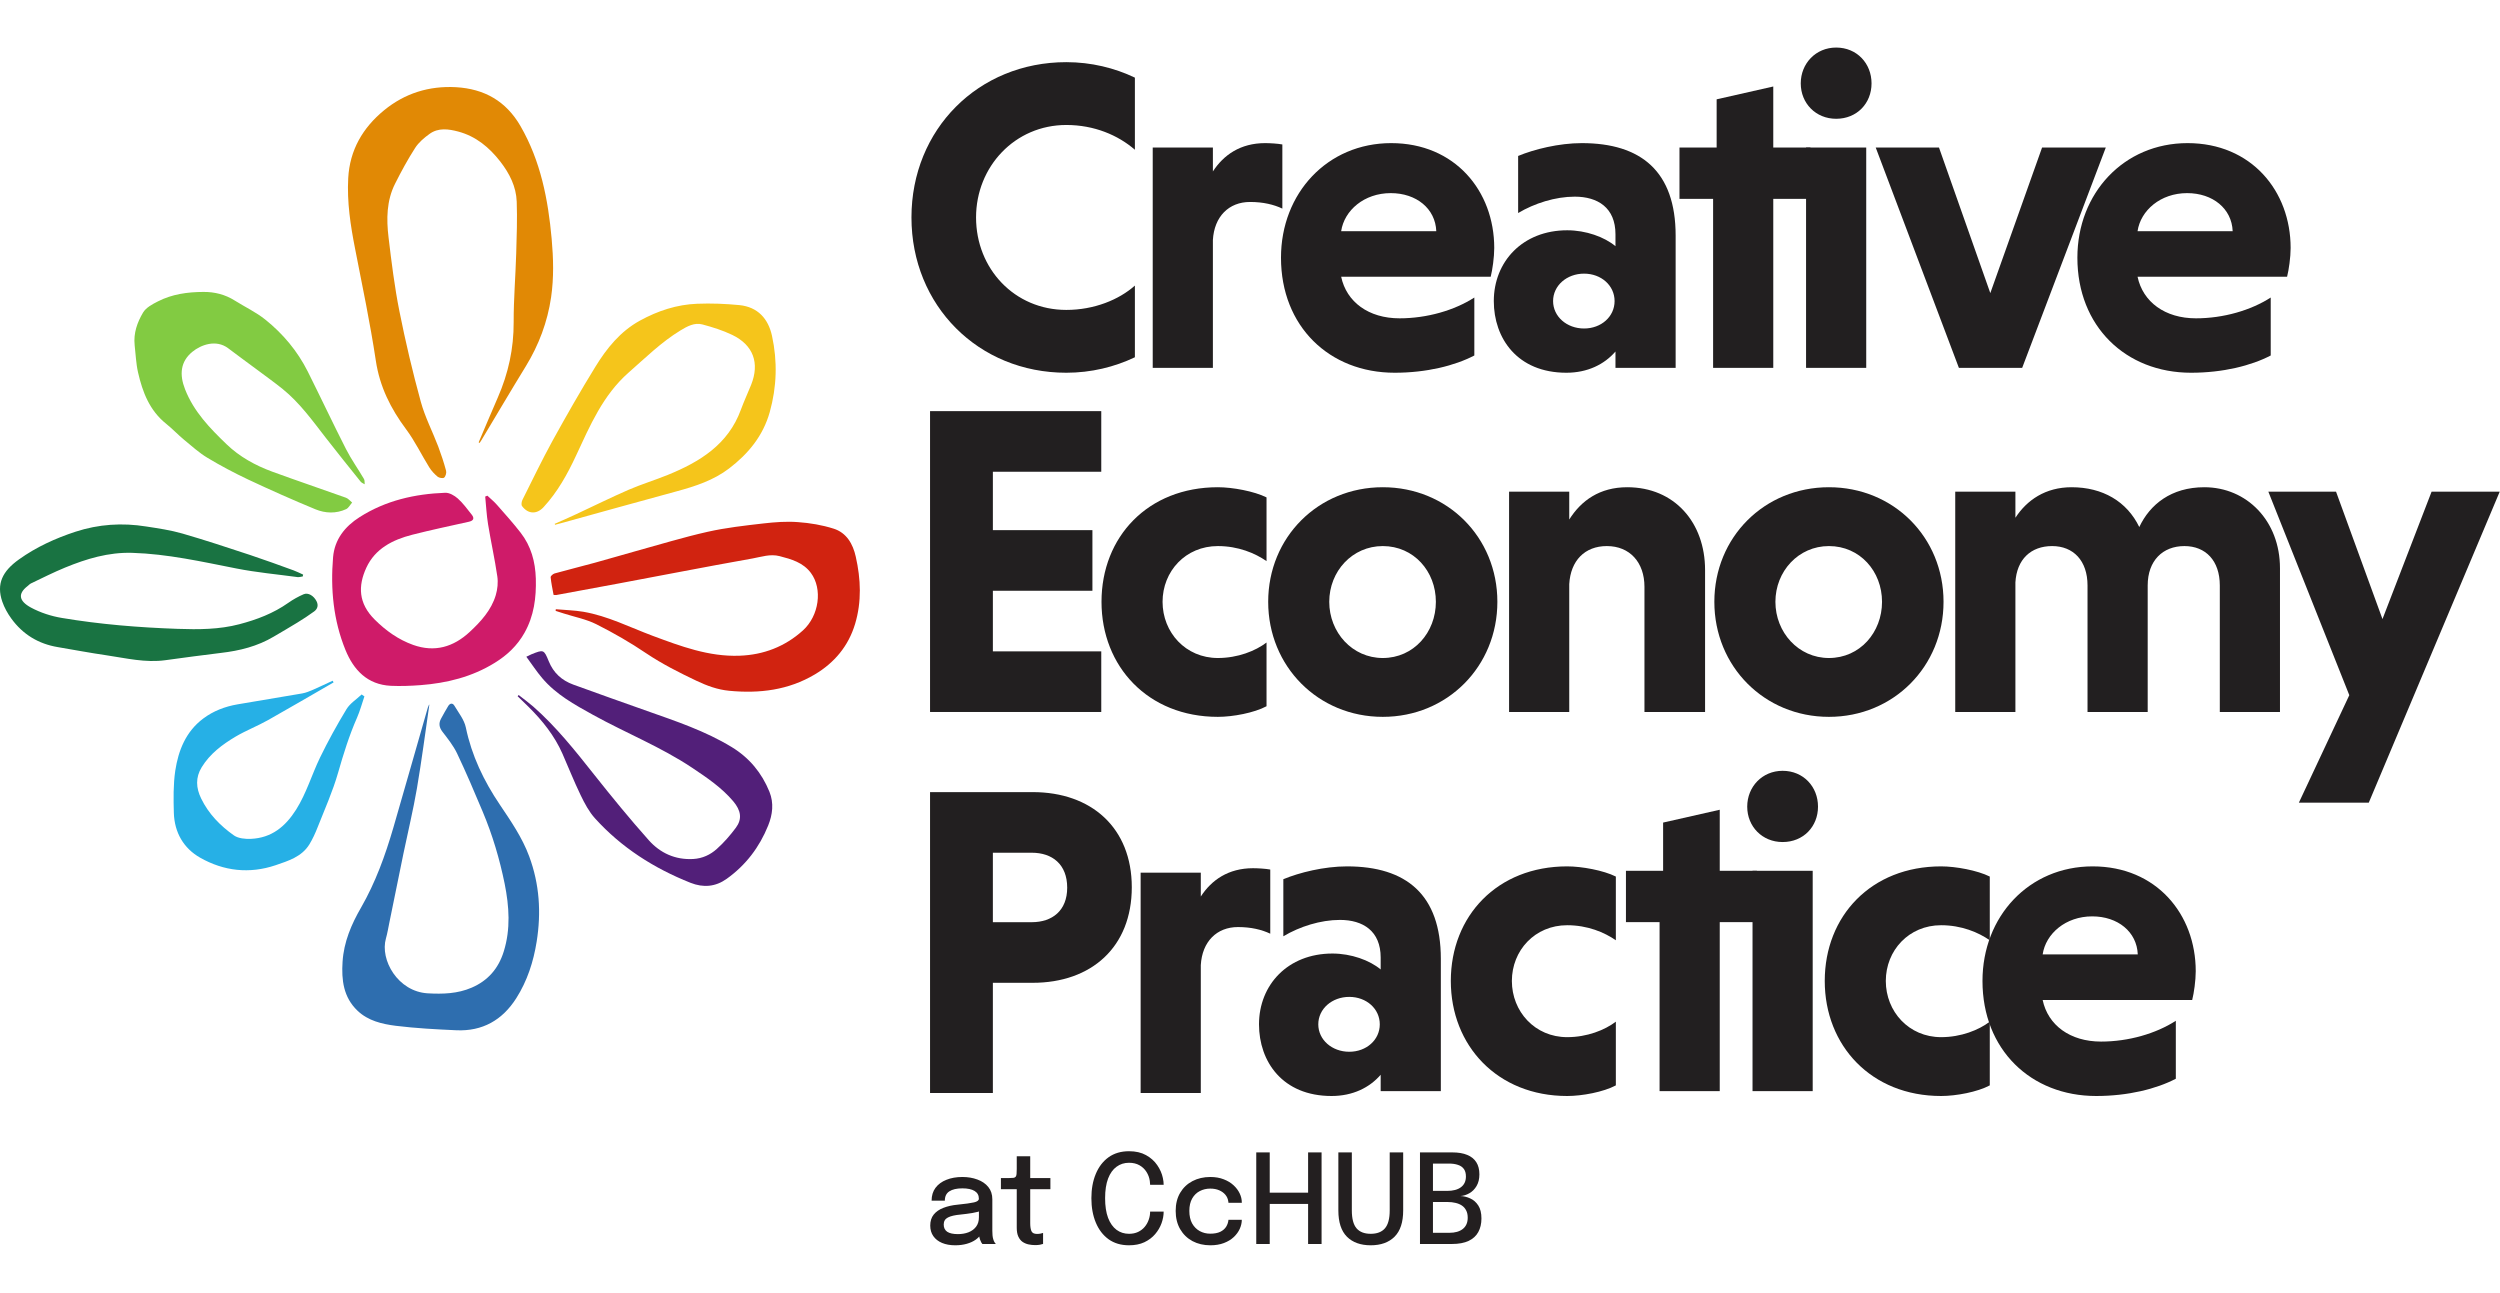 <svg width="116" height="60" viewBox="0 0 697 334" fill="none" xmlns="http://www.w3.org/2000/svg">
<path d="M404.908 308.031C406.558 308.031 407.937 308.262 409.045 308.724C410.164 309.174 411.013 309.855 411.59 310.766C412.167 311.666 412.455 312.792 412.455 314.142C412.455 315.434 412.19 316.525 411.659 317.414C411.14 318.291 410.47 318.96 409.651 319.422C408.843 319.883 408.012 320.143 407.158 320.201C408.081 320.224 408.993 320.443 409.893 320.858C410.805 321.262 411.555 321.92 412.144 322.832C412.732 323.732 413.026 324.938 413.026 326.45C413.026 327.904 412.732 329.168 412.144 330.241C411.567 331.303 410.672 332.122 409.46 332.699C408.249 333.276 406.691 333.565 404.786 333.565H395.889V308.031H404.908ZM399.507 319.941L398.243 318.764H403.436C405.121 318.764 406.419 318.418 407.331 317.725C408.243 317.033 408.699 316.04 408.699 314.748C408.699 313.871 408.508 313.172 408.127 312.653C407.747 312.122 407.198 311.741 406.483 311.511C405.779 311.268 404.942 311.147 403.973 311.147H397.81L399.507 309.174V319.941ZM404.059 330.449C405.675 330.449 406.933 330.091 407.833 329.375C408.745 328.648 409.201 327.604 409.201 326.242C409.201 325.423 409.051 324.736 408.751 324.182C408.462 323.617 408.064 323.167 407.556 322.832C407.048 322.497 406.46 322.255 405.79 322.105C405.121 321.943 404.406 321.863 403.644 321.863H398.243L399.507 320.685V332.422L397.81 330.449H404.059Z" fill="#231F20"/>
<path d="M391.207 324.217C391.207 327.494 390.405 329.935 388.801 331.539C387.197 333.132 384.981 333.928 382.154 333.928C379.338 333.928 377.128 333.132 375.524 331.539C373.931 329.935 373.135 327.494 373.135 324.217C373.135 323.732 373.135 323.219 373.135 322.676C373.135 322.122 373.135 321.545 373.135 320.945V308.031H376.891V321.361C376.891 321.914 376.891 322.428 376.891 322.901C376.891 323.374 376.891 323.807 376.891 324.199C376.891 326.508 377.33 328.175 378.207 329.202C379.084 330.218 380.4 330.726 382.154 330.726C383.919 330.726 385.241 330.218 386.118 329.202C387.007 328.175 387.451 326.508 387.451 324.199V308.031H391.207V324.217Z" fill="#231F20"/>
<path d="M368.455 308.031V333.565H364.699V320.876L366.395 322.399H352.304L354.001 320.893V333.565H350.244V308.031H354.001V320.841L352.304 319.266H366.395L364.699 320.841V308.031H368.455Z" fill="#231F20"/>
<path d="M337.439 333.928C335.592 333.928 333.936 333.542 332.471 332.768C331.016 331.984 329.868 330.87 329.026 329.427C328.195 327.985 327.779 326.288 327.779 324.338C327.779 322.388 328.195 320.708 329.026 319.301C329.868 317.881 331.016 316.79 332.471 316.029C333.936 315.267 335.592 314.886 337.439 314.886C338.835 314.886 340.076 315.1 341.161 315.527C342.245 315.942 343.163 316.496 343.913 317.189C344.663 317.881 345.234 318.643 345.627 319.474C346.019 320.305 346.215 321.135 346.215 321.966C346.215 321.978 346.215 321.995 346.215 322.018C346.215 322.041 346.215 322.064 346.215 322.088H342.494C342.494 322.03 342.488 321.966 342.476 321.897C342.465 321.816 342.453 321.741 342.442 321.672C342.349 320.991 342.084 320.385 341.645 319.854C341.207 319.324 340.63 318.902 339.914 318.591C339.199 318.279 338.362 318.123 337.404 318.123C336.354 318.123 335.385 318.354 334.496 318.816C333.619 319.266 332.915 319.953 332.384 320.876C331.853 321.799 331.588 322.953 331.588 324.338C331.588 325.723 331.847 326.888 332.367 327.835C332.898 328.77 333.602 329.479 334.479 329.964C335.367 330.449 336.342 330.691 337.404 330.691C338.547 330.691 339.481 330.518 340.209 330.172C340.936 329.814 341.484 329.341 341.853 328.752C342.222 328.152 342.436 327.506 342.494 326.813H346.215C346.215 327.644 346.025 328.487 345.644 329.341C345.263 330.183 344.704 330.951 343.965 331.643C343.226 332.336 342.309 332.89 341.213 333.305C340.128 333.72 338.87 333.928 337.439 333.928Z" fill="#231F20"/>
<path d="M324.429 324.528C324.429 325.59 324.233 326.669 323.841 327.765C323.448 328.862 322.854 329.877 322.058 330.812C321.261 331.747 320.257 332.503 319.045 333.08C317.834 333.645 316.408 333.928 314.77 333.928C312.542 333.928 310.644 333.368 309.074 332.249C307.516 331.118 306.328 329.566 305.508 327.592C304.689 325.619 304.279 323.357 304.279 320.806C304.279 318.244 304.689 315.982 305.508 314.02C306.328 312.047 307.516 310.5 309.074 309.381C310.644 308.262 312.542 307.702 314.77 307.702C316.628 307.702 318.209 308.065 319.513 308.792C320.828 309.52 321.873 310.454 322.646 311.597C323.431 312.739 323.95 313.928 324.204 315.163C324.354 315.832 324.429 316.467 324.429 317.067H320.655C320.655 316.744 320.627 316.392 320.569 316.011C320.442 315.088 320.13 314.24 319.634 313.466C319.149 312.693 318.497 312.076 317.678 311.614C316.87 311.153 315.901 310.922 314.77 310.922C313.454 310.922 312.294 311.291 311.29 312.03C310.286 312.757 309.501 313.853 308.936 315.319C308.382 316.784 308.105 318.614 308.105 320.806C308.105 322.987 308.382 324.817 308.936 326.294C309.501 327.759 310.286 328.867 311.29 329.617C312.294 330.356 313.454 330.725 314.77 330.725C315.728 330.725 316.57 330.552 317.297 330.206C318.024 329.86 318.636 329.392 319.132 328.804C319.628 328.215 320.003 327.552 320.257 326.813C320.523 326.075 320.655 325.313 320.655 324.528H324.429Z" fill="#231F20"/>
<path d="M288.61 333.876C287.999 333.876 287.387 333.812 286.775 333.685C286.175 333.558 285.621 333.328 285.113 332.993C284.617 332.647 284.219 332.156 283.919 331.521C283.619 330.887 283.469 330.056 283.469 329.029C283.469 328.786 283.469 328.532 283.469 328.267C283.469 328.002 283.469 327.73 283.469 327.453V318.296H279.055V315.18H281.374C281.871 315.18 282.257 315.163 282.534 315.128C282.823 315.082 283.03 314.984 283.157 314.834C283.296 314.672 283.382 314.418 283.417 314.072C283.452 313.726 283.469 313.253 283.469 312.653V309.104H287.225V315.18H292.851V318.296H287.225V326.449C287.225 326.68 287.225 326.911 287.225 327.142C287.225 327.373 287.225 327.586 287.225 327.782C287.225 328.706 287.335 329.433 287.554 329.963C287.785 330.494 288.304 330.76 289.112 330.76C289.459 330.76 289.787 330.731 290.099 330.673C290.411 330.616 290.647 330.552 290.809 330.483V333.547C290.601 333.628 290.307 333.703 289.926 333.772C289.545 333.841 289.107 333.876 288.61 333.876Z" fill="#231F20"/>
<path d="M266.293 333.928C264.908 333.928 263.691 333.709 262.641 333.27C261.602 332.832 260.794 332.203 260.217 331.383C259.64 330.564 259.352 329.577 259.352 328.423C259.352 327.188 259.675 326.167 260.321 325.359C260.979 324.551 261.879 323.928 263.021 323.49C264.176 323.04 265.485 322.745 266.951 322.607C269.132 322.388 270.667 322.174 271.556 321.966C272.456 321.759 272.906 321.418 272.906 320.945C272.906 320.933 272.906 320.922 272.906 320.91C272.906 319.976 272.508 319.266 271.712 318.781C270.915 318.296 269.778 318.054 268.301 318.054C266.743 318.054 265.537 318.331 264.683 318.885C263.841 319.427 263.42 320.293 263.42 321.482H259.732C259.732 320.074 260.096 318.879 260.823 317.898C261.562 316.917 262.577 316.173 263.87 315.665C265.162 315.146 266.645 314.886 268.319 314.886C269.853 314.886 271.25 315.123 272.508 315.596C273.777 316.058 274.787 316.75 275.537 317.673C276.287 318.597 276.662 319.745 276.662 321.118C276.662 321.36 276.662 321.603 276.662 321.845C276.662 322.076 276.662 322.313 276.662 322.555V329.895C276.662 330.322 276.68 330.737 276.714 331.141C276.749 331.534 276.812 331.886 276.905 332.197C277.009 332.555 277.13 332.849 277.268 333.08C277.418 333.311 277.54 333.472 277.632 333.565H273.893C273.823 333.495 273.72 333.351 273.581 333.132C273.454 332.901 273.339 332.636 273.235 332.336C273.131 332.047 273.05 331.718 272.993 331.349C272.946 330.968 272.923 330.558 272.923 330.12L273.616 330.605C273.27 331.274 272.744 331.857 272.04 332.353C271.348 332.849 270.511 333.236 269.53 333.513C268.561 333.79 267.482 333.928 266.293 333.928ZM267.072 330.812C268.145 330.812 269.121 330.645 269.998 330.31C270.886 329.964 271.596 329.445 272.127 328.752C272.658 328.048 272.923 327.165 272.923 326.104V323.057L273.806 324.217C273.068 324.505 272.162 324.742 271.088 324.927C270.027 325.1 268.93 325.244 267.799 325.359C266.241 325.498 265.07 325.769 264.285 326.173C263.5 326.565 263.108 327.223 263.108 328.146C263.108 329.035 263.431 329.704 264.077 330.154C264.735 330.593 265.734 330.812 267.072 330.812Z" fill="#231F20"/>
<path d="M637.641 63.895H595.949C597.43 70.926 603.597 75.49 612.231 75.49C619.879 75.49 627.527 73.27 633.077 69.693V85.852C627.65 88.689 619.756 90.662 610.875 90.662C592.619 90.662 579.174 77.711 579.174 58.592C579.174 40.583 592.126 26.644 609.888 26.644C627.65 26.644 638.628 39.966 638.628 55.878C638.628 58.468 638.135 61.922 637.641 63.895ZM609.764 40.583C602.363 40.583 596.813 45.393 595.949 51.191H622.469C622.223 44.9 616.919 40.583 609.764 40.583Z" fill="#221F20"/>
<path d="M522.951 27.877H540.59L554.899 68.459L569.33 27.877H587.093L563.78 89.305H546.141L522.951 27.877Z" fill="#221F20"/>
<path d="M520.304 27.877V89.305H503.529V27.877H520.304ZM502.049 9.991C502.049 4.441 506.243 0 511.917 0C517.714 0 521.785 4.441 521.785 9.991C521.785 15.542 517.714 19.859 511.917 19.859C506.243 19.859 502.049 15.542 502.049 9.991Z" fill="#221F20"/>
<path d="M494.388 89.305H477.613V42.186H468.238V27.877H478.6V14.432L494.388 10.855V27.877H504.75V42.186H494.388V89.305Z" fill="#221F20"/>
<path d="M423.257 46.133V30.221C427.697 28.371 434.605 26.644 441.019 26.644C457.548 26.644 467.169 34.538 467.169 52.424V89.305H450.394V84.742C447.31 88.319 442.623 90.662 436.702 90.662C423.01 90.662 416.473 81.041 416.473 70.68C416.473 59.702 424.49 50.944 436.949 50.944C442.129 50.944 447.31 52.794 450.394 55.384V52.054C450.394 44.653 445.46 41.569 439.046 41.569C433.618 41.569 427.821 43.419 423.257 46.133ZM433.001 70.68C433.001 74.997 436.825 78.327 441.636 78.327C446.447 78.327 450.147 74.997 450.147 70.68C450.147 66.362 446.447 63.032 441.636 63.032C436.825 63.032 433.001 66.362 433.001 70.68Z" fill="#221F20"/>
<path d="M415.608 63.895H373.916C375.396 70.926 381.564 75.49 390.198 75.49C397.846 75.49 405.494 73.27 411.044 69.693V85.852C405.617 88.689 397.723 90.662 388.841 90.662C370.586 90.662 357.141 77.711 357.141 58.592C357.141 40.583 370.092 26.644 387.855 26.644C405.617 26.644 416.595 39.966 416.595 55.878C416.595 58.468 416.102 61.922 415.608 63.895ZM387.731 40.583C380.33 40.583 374.78 45.393 373.916 51.191H400.436C400.19 44.9 394.885 40.583 387.731 40.583Z" fill="#221F20"/>
<path d="M338.154 27.878V34.538C341.115 29.974 345.802 26.644 352.71 26.644C354.066 26.644 356.163 26.767 357.52 27.014V44.9C355.177 43.79 352.216 43.05 348.516 43.05C342.595 43.05 338.524 47.12 338.154 53.657V89.305H321.379V27.878H338.154Z" fill="#221F20"/>
<path d="M316.407 66.362V86.345C310.733 89.058 304.195 90.662 297.287 90.662C272.741 90.662 254.115 71.913 254.115 47.366C254.115 22.82 272.741 4.071 297.287 4.071C304.195 4.071 310.733 5.674 316.407 8.388V28.494C311.719 24.423 305.058 21.586 297.287 21.586C282.979 21.586 272.124 33.181 272.124 47.366C272.124 61.675 282.856 73.146 297.287 73.146C305.058 73.146 311.966 70.309 316.407 66.362Z" fill="#221F20"/>
<path d="M640.923 210.529L654.985 180.556L632.412 123.815H651.285L664.236 159.34L677.928 123.815H696.924L660.412 210.529H640.923Z" fill="#221F20"/>
<path d="M561.895 123.815V131.092C565.102 126.158 570.282 122.581 577.56 122.581C586.194 122.581 592.979 126.528 596.432 133.683C599.393 127.392 605.314 122.581 614.565 122.581C626.406 122.581 635.657 131.956 635.657 145.154V185.243H618.882V149.965C618.882 143.057 614.935 138.987 609.014 138.987C602.97 138.987 598.776 143.057 598.776 149.965V185.243H582.001V149.965C582.001 143.057 578.053 138.987 572.133 138.987C566.212 138.987 562.265 142.687 561.895 149.101V185.243H545.119V123.815H561.895Z" fill="#221F20"/>
<path d="M477.961 154.529C477.961 136.52 491.899 122.581 509.908 122.581C527.917 122.581 541.856 136.52 541.856 154.529C541.856 172.538 527.917 186.6 509.908 186.6C491.899 186.6 477.961 172.538 477.961 154.529ZM494.983 154.529C494.983 163.04 501.397 170.194 509.908 170.194C518.543 170.194 524.71 163.04 524.71 154.529C524.71 146.018 518.543 138.987 509.908 138.987C501.397 138.987 494.983 146.018 494.983 154.529Z" fill="#221F20"/>
<path d="M437.506 123.815V131.586C440.836 126.282 446.017 122.581 453.665 122.581C466.863 122.581 475.374 132.449 475.374 145.648V185.243H458.475V150.335C458.475 143.551 454.405 138.987 447.991 138.987C441.823 138.987 437.876 143.057 437.506 149.595V185.243H420.73V123.815H437.506Z" fill="#221F20"/>
<path d="M353.572 154.529C353.572 136.52 367.511 122.581 385.52 122.581C403.529 122.581 417.467 136.52 417.467 154.529C417.467 172.538 403.529 186.6 385.52 186.6C367.511 186.6 353.572 172.538 353.572 154.529ZM370.594 154.529C370.594 163.04 377.009 170.194 385.52 170.194C394.154 170.194 400.322 163.04 400.322 154.529C400.322 146.018 394.154 138.987 385.52 138.987C377.009 138.987 370.594 146.018 370.594 154.529Z" fill="#221F20"/>
<path d="M353.109 165.877V183.639C349.655 185.489 343.734 186.6 339.54 186.6C320.051 186.6 307.1 172.538 307.1 154.529C307.1 136.396 320.051 122.581 339.54 122.581C343.611 122.581 349.655 123.691 353.109 125.418V143.181C349.902 140.96 345.215 138.987 339.54 138.987C330.536 138.987 324.122 146.018 324.122 154.529C324.122 163.04 330.536 170.194 339.54 170.194C345.091 170.194 350.025 168.221 353.109 165.877Z" fill="#221F20"/>
<path d="M307.033 185.242H259.297V101.365H307.033V118.264H276.812V134.546H304.566V151.445H276.812V168.343H307.033V185.242Z" fill="#221F20"/>
<path d="M611.184 265.539H569.492C570.972 272.57 577.14 277.134 585.774 277.134C593.422 277.134 601.07 274.913 606.62 271.336V287.495C601.193 290.332 593.299 292.306 584.418 292.306C566.162 292.306 552.717 279.354 552.717 260.235C552.717 242.226 565.668 228.287 583.431 228.287C601.193 228.287 612.171 241.609 612.171 257.521C612.171 260.112 611.678 263.565 611.184 265.539ZM583.307 242.226C575.906 242.226 570.356 247.037 569.492 252.834H596.012C595.766 246.543 590.462 242.226 583.307 242.226Z" fill="#221F20"/>
<path d="M554.75 271.583V289.345C551.296 291.196 545.375 292.306 541.181 292.306C521.692 292.306 508.74 278.244 508.74 260.235C508.74 242.103 521.692 228.287 541.181 228.287C545.252 228.287 551.296 229.398 554.75 231.125V248.887C551.542 246.667 546.855 244.693 541.181 244.693C532.177 244.693 525.762 251.724 525.762 260.235C525.762 268.746 532.177 275.9 541.181 275.9C546.732 275.9 551.666 273.927 554.75 271.583Z" fill="#221F20"/>
<path d="M505.381 229.52V290.948H488.605V229.52H505.381ZM487.125 211.635C487.125 206.084 491.319 201.644 496.993 201.644C502.79 201.644 506.861 206.084 506.861 211.635C506.861 217.186 502.79 221.503 496.993 221.503C491.319 221.503 487.125 217.186 487.125 211.635Z" fill="#221F20"/>
<path d="M479.464 290.948H462.689V243.829H453.314V229.52H463.676V216.075L479.464 212.498V229.52H489.826V243.829H479.464V290.948Z" fill="#221F20"/>
<path d="M450.498 271.583V289.345C447.044 291.196 441.123 292.306 436.929 292.306C417.44 292.306 404.488 278.244 404.488 260.235C404.488 242.103 417.44 228.287 436.929 228.287C441 228.287 447.044 229.398 450.498 231.125V248.887C447.29 246.667 442.603 244.693 436.929 244.693C427.925 244.693 421.51 251.724 421.51 260.235C421.51 268.746 427.925 275.9 436.929 275.9C442.48 275.9 447.414 273.927 450.498 271.583Z" fill="#221F20"/>
<path d="M357.794 247.777V231.865C362.235 230.014 369.142 228.287 375.556 228.287C392.085 228.287 401.706 236.182 401.706 254.067V290.949H384.931V286.385C381.847 289.962 377.16 292.306 371.239 292.306C357.547 292.306 351.01 282.684 351.01 272.323C351.01 261.345 359.027 252.587 371.486 252.587C376.666 252.587 381.847 254.438 384.931 257.028V253.697C384.931 246.296 379.997 243.213 373.583 243.213C368.155 243.213 362.358 245.063 357.794 247.777ZM367.539 272.323C367.539 276.64 371.362 279.971 376.173 279.971C380.984 279.971 384.684 276.64 384.684 272.323C384.684 268.006 380.984 264.675 376.173 264.675C371.362 264.675 367.539 268.006 367.539 272.323Z" fill="#221F20"/>
<path d="M334.783 230.033V236.694C337.744 232.13 342.431 228.799 349.339 228.799C350.695 228.799 352.792 228.923 354.149 229.169V247.055C351.806 245.945 348.845 245.205 345.145 245.205C339.224 245.205 335.153 249.275 334.783 255.813V291.461H318.008V230.033H334.783Z" fill="#221F20"/>
<path d="M259.297 291.461V207.583H287.914C304.319 207.583 315.544 217.575 315.544 234.104C315.544 250.756 304.319 260.747 287.914 260.747H276.812V291.461H259.297ZM297.535 234.227C297.535 227.689 293.341 224.482 287.667 224.482H276.812V243.848H287.667C293.341 243.848 297.535 240.641 297.535 234.227Z" fill="#221F20"/>
<path fill-rule="evenodd" clip-rule="evenodd" d="M133.448 110.077C135.23 105.898 136.98 101.704 138.793 97.557C141.726 90.855 143.24 83.917 143.209 76.553C143.193 70.182 143.729 63.828 143.918 57.457C144.06 52.632 144.234 47.791 144.06 42.966C143.918 38.755 142.026 35.066 139.471 31.77C136.412 27.843 132.707 24.753 127.787 23.428C125.059 22.703 122.236 22.293 119.776 24.059C118.263 25.147 116.733 26.44 115.74 27.985C113.69 31.171 111.861 34.545 110.158 37.935C107.761 42.682 107.713 47.822 108.328 52.931C109.148 59.807 110 66.713 111.356 73.51C113.043 81.977 115.03 90.413 117.316 98.739C118.483 103.013 120.581 107.034 122.173 111.212C123.009 113.436 123.75 115.691 124.365 117.977C124.523 118.561 124.255 119.522 123.829 119.901C123.514 120.169 122.441 119.995 122.016 119.649C121.117 118.907 120.281 118.009 119.666 117.015C117.49 113.515 115.692 109.73 113.232 106.434C108.928 100.663 105.868 94.561 104.78 87.291C103.204 76.837 101.027 66.445 98.993 56.054C97.716 49.573 96.723 43.076 97.085 36.406C97.511 28.553 101.154 22.356 107.067 17.499C112.854 12.753 119.603 10.64 127.125 11.05C135.025 11.507 141.08 14.913 145.117 21.899C150.746 31.66 152.812 42.335 153.805 53.341C154.294 58.782 154.436 64.206 153.647 69.615C152.638 76.506 150.241 82.892 146.599 88.852C142.389 95.712 138.305 102.65 134.173 109.541C134.031 109.777 133.874 109.998 133.716 110.235C133.621 110.187 133.542 110.109 133.448 110.077Z" fill="#E18905"/>
<path fill-rule="evenodd" clip-rule="evenodd" d="M154.341 152.621C154.025 150.918 153.678 149.294 153.521 147.669C153.489 147.338 154.183 146.739 154.64 146.613C158.362 145.572 162.114 144.658 165.836 143.633C169.668 142.592 173.468 141.441 177.3 140.384C183.954 138.555 190.561 136.521 197.294 135.007C202.403 133.856 207.654 133.273 212.874 132.673C216.059 132.311 219.323 132.058 222.508 132.311C225.836 132.547 229.21 133.115 232.395 134.124C236.022 135.26 237.804 138.397 238.592 141.961C239.996 148.206 240.264 154.45 238.403 160.679C236.543 166.86 232.663 171.496 227.192 174.76C219.812 179.159 211.754 180.137 203.318 179.333C200.022 179.017 197.105 177.929 194.172 176.542C189.363 174.255 184.632 171.874 180.185 168.894C175.739 165.882 171.04 163.186 166.246 160.773C163.408 159.354 160.159 158.739 157.116 157.761C156.375 157.525 155.649 157.304 154.908 157.052C154.908 156.894 154.94 156.736 154.956 156.594C157.526 156.831 160.112 156.878 162.651 157.304C169.431 158.471 175.549 161.609 181.92 163.99C189.773 166.907 197.625 169.872 206.172 169.556C212.842 169.32 218.85 167.033 223.849 162.508C228.39 158.408 229.384 150.918 226.072 146.471C223.912 143.57 220.648 142.639 217.336 141.788C214.734 141.125 212.306 141.993 209.846 142.434C203.145 143.617 196.474 144.878 189.788 146.14C183.97 147.228 178.167 148.347 172.364 149.436C166.593 150.524 160.837 151.58 155.066 152.637C154.814 152.684 154.546 152.605 154.341 152.589" fill="#D12310"/>
<path fill-rule="evenodd" clip-rule="evenodd" d="M119.697 183.244C118.562 191.049 117.552 198.855 116.228 206.613C115.187 212.652 113.736 218.644 112.491 224.652C111.166 231.102 109.873 237.535 108.548 243.985C108.249 245.451 108.012 246.917 107.602 248.368C105.884 254.36 110.93 263.191 119.24 263.68C123.418 263.916 127.55 263.806 131.492 262.103C136.049 260.147 138.966 256.757 140.433 252.058C142.404 245.766 141.962 239.459 140.701 233.136C139.297 226.229 137.295 219.496 134.567 213.015C132.28 207.559 129.962 202.119 127.424 196.773C126.383 194.613 124.822 192.658 123.355 190.75C122.409 189.504 122.267 188.369 122.977 187.076C123.608 185.893 124.27 184.742 124.948 183.606C125.437 182.786 126.178 182.66 126.667 183.464C127.834 185.436 129.41 187.375 129.868 189.535C131.508 197.435 134.882 204.453 139.36 211.091C142.435 215.68 145.589 220.221 147.544 225.504C150.414 233.262 150.919 241.146 149.626 249.235C148.727 254.881 147.008 260.21 143.933 265.051C140.054 271.154 134.504 274.308 127.219 273.977C121.573 273.724 115.912 273.425 110.315 272.731C106.499 272.242 102.619 271.343 99.671 268.521C95.744 264.783 95.177 259.958 95.508 254.881C95.855 249.362 97.968 244.426 100.664 239.774C104.701 232.741 107.413 225.22 109.668 217.493C112.901 206.361 116.054 195.212 119.255 184.095C119.35 183.78 119.492 183.48 119.618 183.181C119.65 183.228 119.681 183.244 119.713 183.275" fill="#2E6EAF"/>
<path fill-rule="evenodd" clip-rule="evenodd" d="M135.876 124.932C136.791 125.799 137.768 126.587 138.588 127.533C140.812 130.056 143.067 132.579 145.132 135.229C148.065 138.982 149.248 143.349 149.39 148.08C149.532 153.378 148.885 158.456 146.22 163.186C144.202 166.766 141.364 169.431 137.926 171.544C131.587 175.47 124.586 177.189 117.269 177.757C114.51 177.962 111.719 178.072 108.959 177.946C102.415 177.615 98.599 173.546 96.313 167.949C92.938 159.67 92.118 150.95 92.859 142.119C93.269 137.184 96.123 133.541 100.271 130.908C107.556 126.272 115.645 124.443 124.129 124.127C125.295 124.08 126.699 124.9 127.629 125.72C129.096 127.029 130.278 128.669 131.508 130.214C132.297 131.208 132.076 131.901 130.736 132.201C125.437 133.384 120.123 134.503 114.872 135.844C109.479 137.231 104.575 139.707 102.131 145.021C99.797 150.114 99.892 154.939 104.497 159.512C107.587 162.571 111.025 165.047 115.188 166.545C121.227 168.69 126.431 167.113 130.941 162.934C134.063 160.033 136.98 156.847 138.226 152.653C138.715 150.997 138.904 149.121 138.651 147.433C137.942 142.561 136.854 137.736 136.065 132.863C135.655 130.34 135.529 127.754 135.277 125.184C135.466 125.105 135.655 125.026 135.86 124.947" fill="#CF1B69"/>
<path fill-rule="evenodd" clip-rule="evenodd" d="M37.542 82.97C37.179 79.612 38.283 76.584 39.891 73.872C40.711 72.5 42.477 71.554 44.007 70.781C47.965 68.747 52.285 68.148 56.685 68.132C59.823 68.1 62.772 68.842 65.468 70.545C68.306 72.326 71.397 73.777 73.983 75.859C78.903 79.801 82.94 84.626 85.794 90.303C89.389 97.493 92.811 104.763 96.454 111.922C97.92 114.807 99.844 117.488 101.484 120.295C101.704 120.689 101.626 121.272 101.673 121.761C101.294 121.525 100.837 121.367 100.569 121.052C97.289 116.968 94.009 112.883 90.793 108.752C87.087 103.974 83.555 99.039 78.793 95.191C76.569 93.393 74.236 91.738 71.949 90.019C69.158 87.953 66.351 85.903 63.576 83.806C60.217 81.299 56.007 82.876 53.642 84.815C50.315 87.528 49.968 91.138 51.592 95.27C54.036 101.53 58.546 106.15 63.182 110.613C66.761 114.066 71.192 116.51 75.875 118.229C82.703 120.736 89.61 123.054 96.469 125.514C97.116 125.751 97.605 126.397 98.172 126.855C97.636 127.469 97.195 128.353 96.517 128.684C93.694 129.992 90.682 129.866 87.939 128.731C81.631 126.129 75.371 123.338 69.189 120.437C65.295 118.592 61.479 116.573 57.789 114.35C55.487 112.962 53.452 111.102 51.355 109.383C49.621 107.948 48.075 106.292 46.325 104.889C41.705 101.199 39.734 96.058 38.488 90.571C37.92 88.111 37.842 85.525 37.542 83.002" fill="#82CB42"/>
<path fill-rule="evenodd" clip-rule="evenodd" d="M84.438 147.448C83.949 147.511 83.46 147.685 82.987 147.638C77.279 146.865 71.508 146.345 65.863 145.225C56.244 143.333 46.72 141.172 36.833 140.873C30.194 140.684 24.139 142.529 18.163 144.973C14.946 146.297 11.855 147.858 8.717 149.356C8.323 149.53 8.008 149.877 7.661 150.161C4.964 152.258 5.201 154.276 8.638 156.137C11.272 157.556 14.284 158.534 17.248 159.023C27.923 160.82 38.709 161.687 49.542 162.066C55.329 162.271 61.132 162.255 66.746 160.773C71.555 159.511 76.223 157.745 80.354 154.828C81.694 153.882 83.161 153.062 84.659 152.415C85.92 151.879 87.481 152.841 88.254 154.371C88.822 155.49 88.538 156.5 87.608 157.193C86.078 158.313 84.486 159.354 82.861 160.347C80.701 161.687 78.478 162.949 76.302 164.242C71.776 166.938 66.809 168.168 61.637 168.768C56.449 169.383 51.292 170.108 46.12 170.802C40.554 171.574 35.177 170.25 29.753 169.446C25.195 168.783 20.67 167.932 16.128 167.159C10.736 166.26 6.383 163.627 3.182 159.228C2.126 157.777 1.211 156.153 0.628 154.45C-1.044 149.514 0.659 146.013 5.295 142.702C10.105 139.264 15.419 136.836 21.032 134.991C27.498 132.878 34.073 132.452 40.759 133.525C44.149 134.045 47.571 134.55 50.867 135.496C57.237 137.341 63.529 139.422 69.821 141.504C73.857 142.844 77.847 144.31 81.852 145.761C82.767 146.092 83.634 146.55 84.517 146.944C84.47 147.117 84.438 147.275 84.407 147.448" fill="#197342"/>
<path fill-rule="evenodd" clip-rule="evenodd" d="M154.655 132.784C156.658 131.885 158.676 131.018 160.663 130.087C165.536 127.817 170.361 125.42 175.296 123.275C178.844 121.746 182.566 120.61 186.145 119.16C195.086 115.517 203.018 110.692 206.566 100.947C207.417 98.629 208.474 96.358 209.404 94.056C211.848 87.969 210.035 82.939 204.121 80.101C201.488 78.839 198.665 77.956 195.843 77.199C193.635 76.6 191.601 77.72 189.756 78.839C184.379 82.103 179.932 86.519 175.233 90.634C168.09 96.926 164.495 105.409 160.616 113.735C158.203 118.923 155.459 123.89 151.549 128.132C149.641 130.198 147.228 130.103 145.541 127.832C145.273 127.47 145.415 126.587 145.667 126.082C148.411 120.595 151.076 115.06 154.024 109.667C157.872 102.697 161.814 95.775 165.993 88.994C169.162 83.838 172.931 79.139 178.419 76.127C183.417 73.383 188.715 71.649 194.376 71.428C198.303 71.27 202.261 71.428 206.156 71.806C211.249 72.327 214.198 75.575 215.238 80.4C216.784 87.496 216.579 94.561 214.608 101.625C212.731 108.295 208.616 113.262 203.254 117.362C198.918 120.658 193.888 122.298 188.731 123.701C178.024 126.602 167.333 129.598 156.642 132.547C156.011 132.721 155.381 132.878 154.75 133.052C154.718 132.973 154.687 132.894 154.655 132.799" fill="#F5C51B"/>
<path fill-rule="evenodd" clip-rule="evenodd" d="M144.581 180.5C145.952 181.572 147.356 182.597 148.665 183.732C155.082 189.377 160.365 196.032 165.647 202.702C170.567 208.915 175.597 215.064 180.864 220.978C184.049 224.557 188.244 226.512 193.274 226.229C195.844 226.087 198.052 225.046 199.85 223.422C201.821 221.671 203.587 219.622 205.164 217.509C206.961 215.08 206.614 212.731 204.423 210.129C201.19 206.313 197.09 203.553 192.99 200.81C184.254 194.975 174.478 191.096 165.316 186.034C160.16 183.18 155.004 180.358 151.14 175.769C149.595 173.94 148.27 171.921 146.741 169.84C147.498 169.477 147.813 169.304 148.16 169.162C151.535 167.806 151.645 167.79 152.985 171.086C154.31 174.35 156.612 176.431 159.845 177.614C166.688 180.09 173.548 182.549 180.407 184.962C188.48 187.816 196.617 190.528 203.997 195.022C208.917 198.018 212.386 202.213 214.53 207.511C215.792 210.665 215.398 213.834 214.168 216.894C211.739 222.933 207.923 227.963 202.593 231.763C199.487 233.987 196.097 234.286 192.517 232.867C182.331 228.815 173.264 223.059 165.884 214.891C164.213 213.046 162.983 210.712 161.879 208.426C160.05 204.641 158.504 200.715 156.801 196.852C154.594 191.853 151.235 187.658 147.387 183.842C146.378 182.833 145.337 181.824 144.312 180.846C144.407 180.736 144.502 180.626 144.596 180.515" fill="#521F79"/>
<path fill-rule="evenodd" clip-rule="evenodd" d="M101.595 180.894C100.917 182.881 100.38 184.915 99.545 186.823C97.353 191.79 95.76 196.947 94.262 202.166C92.78 207.354 90.541 212.337 88.554 217.383C87.907 219.039 87.166 220.647 86.252 222.161C84.107 225.63 80.37 226.749 76.838 227.964C69.553 230.423 62.41 229.619 55.803 225.866C51.166 223.233 48.644 218.818 48.47 213.409C48.36 209.483 48.297 205.509 48.864 201.614C49.732 195.953 51.813 190.702 56.654 187.075C59.492 184.947 62.741 183.717 66.21 183.118C72.218 182.077 78.225 181.115 84.233 180.074C85.306 179.885 86.362 179.443 87.371 179.002C89.185 178.213 90.951 177.346 92.748 176.526C92.827 176.684 92.922 176.857 93.001 176.999C86.914 180.5 80.859 184.064 74.741 187.501C71.792 189.157 68.622 190.387 65.721 192.09C62 194.298 58.546 196.868 56.228 200.652C54.478 203.522 54.636 206.408 56.086 209.372C58.168 213.661 61.416 216.973 65.216 219.653C66.431 220.505 68.37 220.678 69.947 220.615C75.703 220.363 79.566 217.209 82.578 212.431C85.448 207.859 86.914 202.734 89.216 197.972C91.455 193.351 93.947 188.842 96.612 184.442C97.605 182.818 99.403 181.714 100.822 180.358C101.074 180.516 101.327 180.689 101.579 180.878" fill="#26B0E6"/>
</svg>
